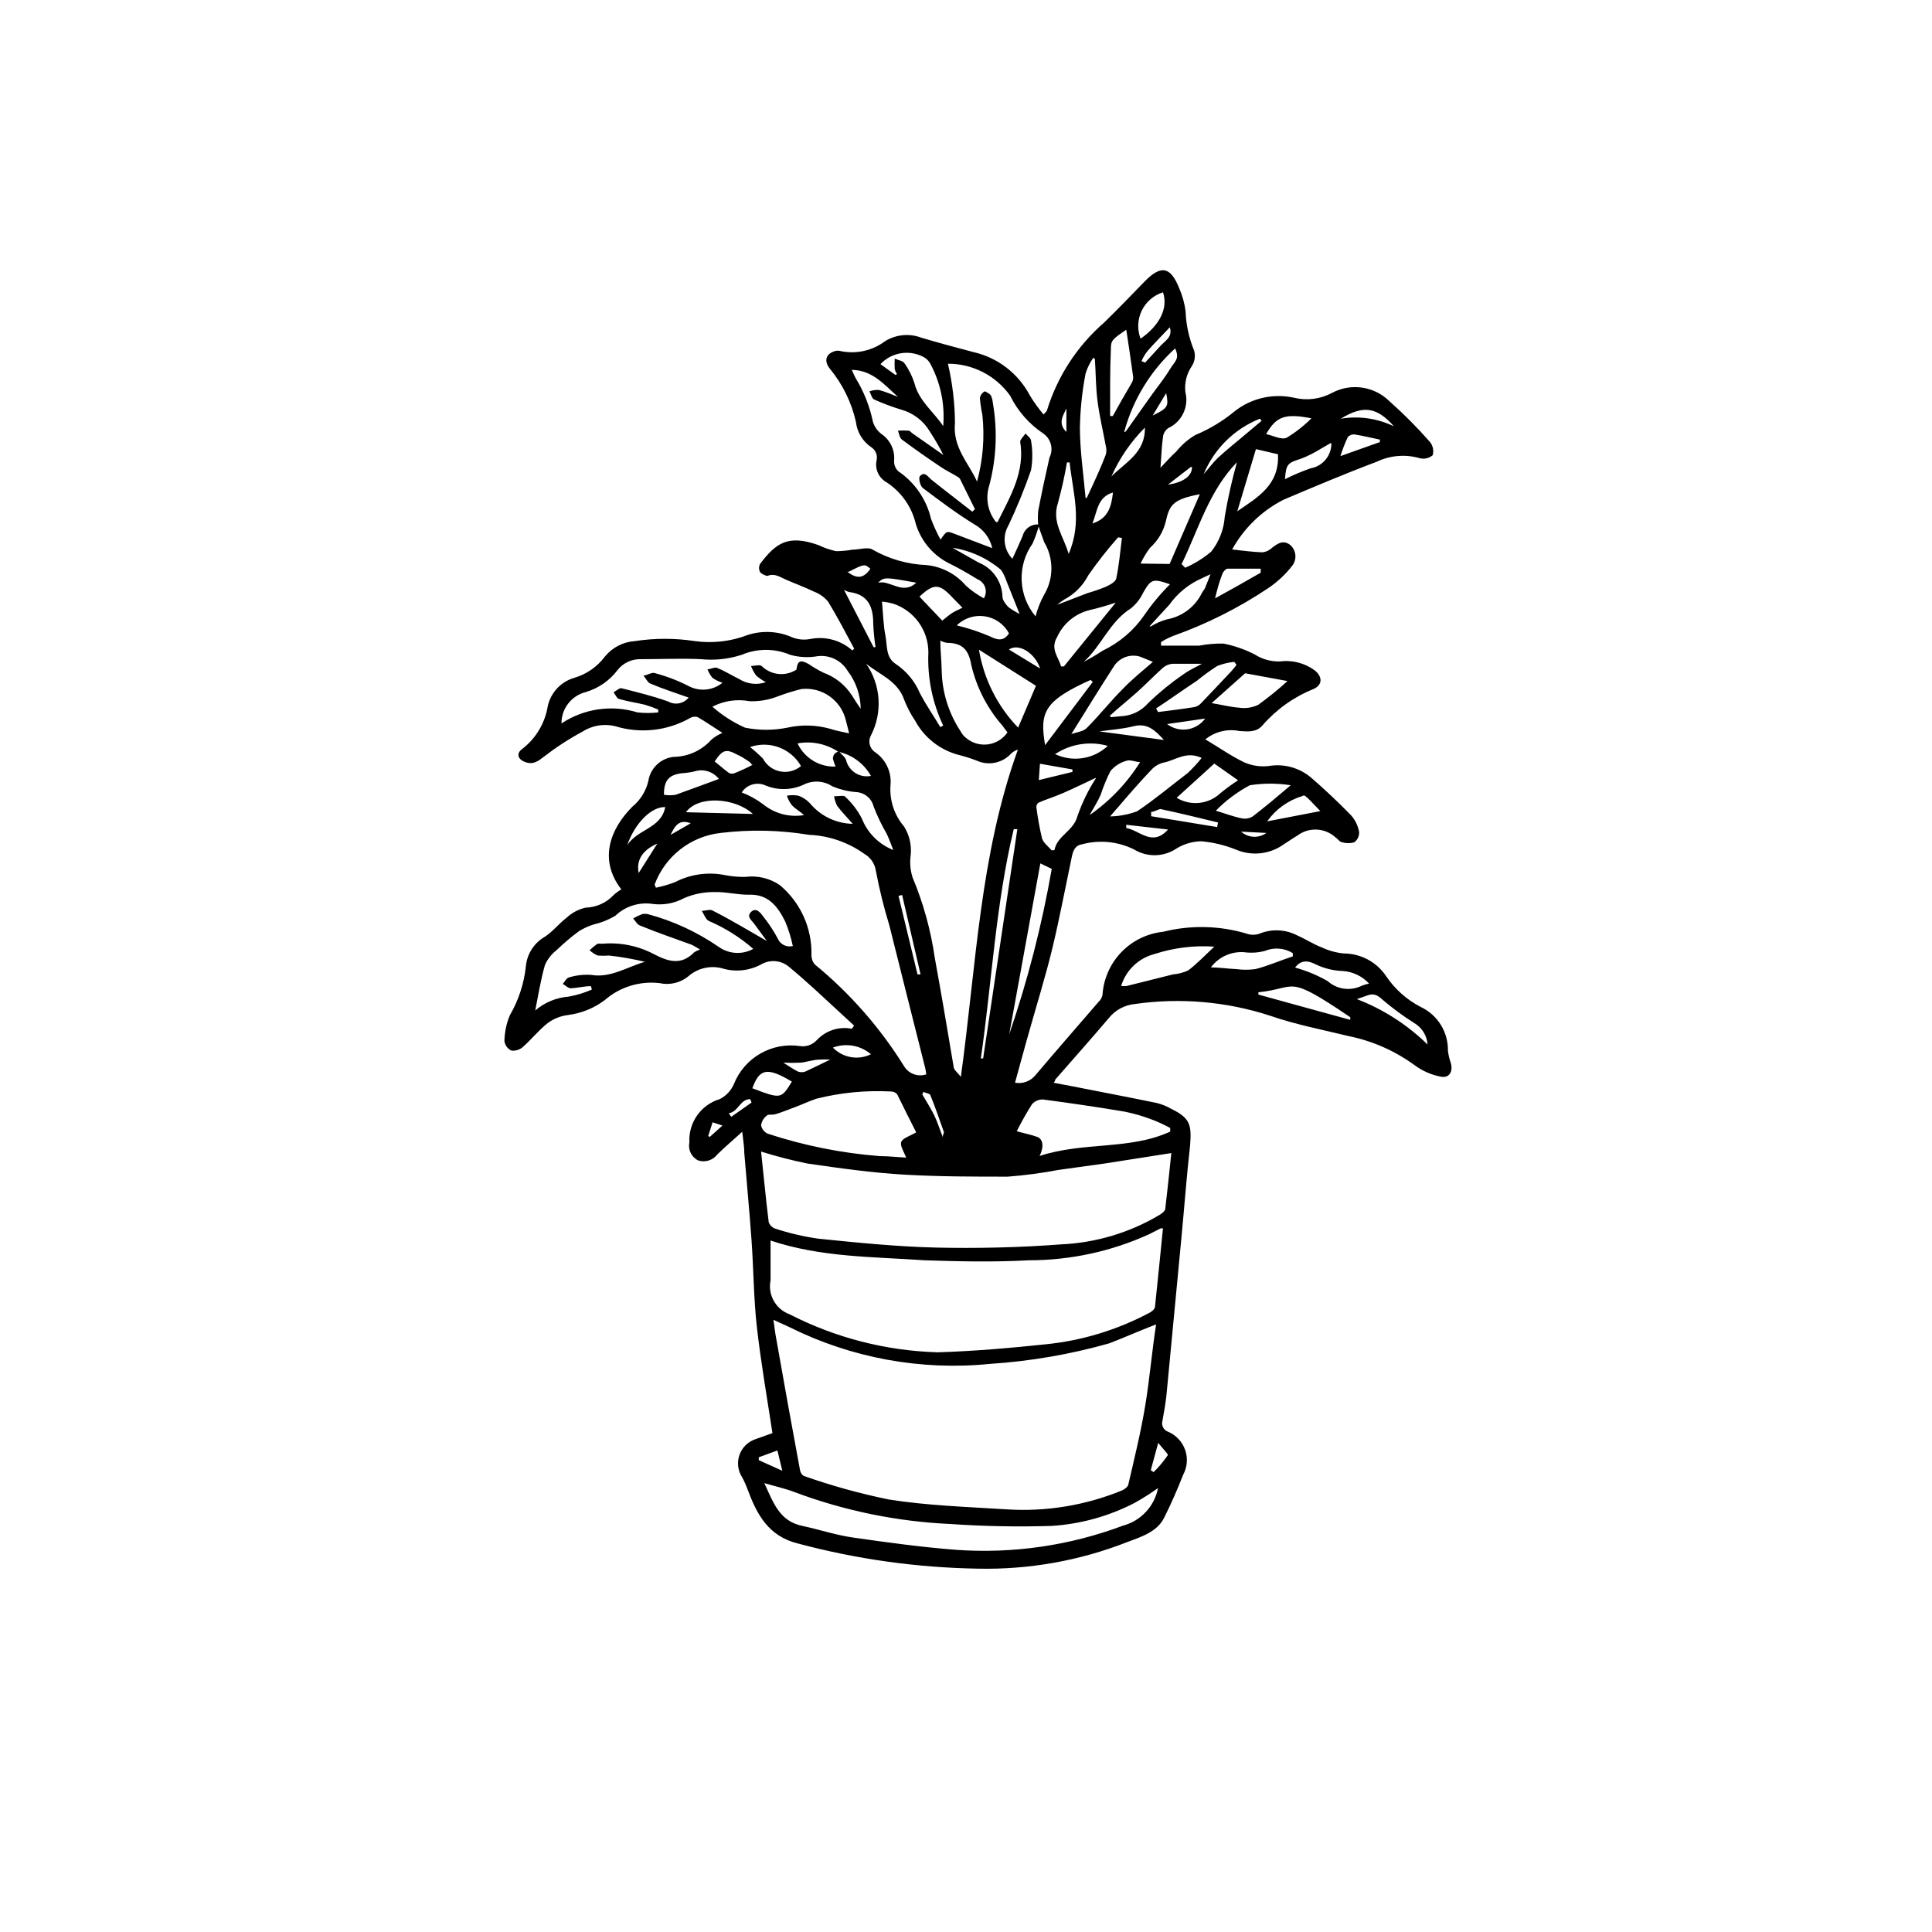 <?xml version="1.0" encoding="UTF-8"?>
<!-- Uploaded to: SVG Repo, www.svgrepo.com, Generator: SVG Repo Mixer Tools -->
<svg fill="#000000" width="800px" height="800px" version="1.1" viewBox="144 144 512 512" xmlns="http://www.w3.org/2000/svg">
 <path d="m348.71 523.79c-1.461-9.523-3.074-18.793-4.133-28.113-0.855-7.609-0.855-15.113-1.41-22.922-0.555-7.809-1.258-15.113-1.914-23.074 0-1.715-0.301-3.426-0.555-5.742-2.469 2.215-4.586 4.031-6.602 5.996l0.004-0.004c-1.172 1.551-3.188 2.195-5.039 1.613-1.797-0.863-2.773-2.836-2.367-4.785-0.293-5.234 3.039-9.984 8.059-11.488 1.672-0.852 2.992-2.258 3.731-3.981 1.352-3.391 3.809-6.231 6.969-8.059 3.164-1.828 6.848-2.539 10.461-2.019 1.703 0.285 3.434-0.324 4.586-1.609 2.375-2.519 5.875-3.641 9.27-2.973l0.555-0.855-10.379-9.574c-2.215-2.016-4.434-3.981-6.75-5.894-2.004-1.773-4.894-2.113-7.254-0.855-3.062 1.73-6.676 2.199-10.078 1.309-3.219-1.031-6.746-0.328-9.32 1.863-2.144 1.82-5.016 2.527-7.758 1.914-5.277-0.613-10.566 1.035-14.562 4.535-2.859 2.141-6.227 3.492-9.773 3.93-1.914 0.246-3.734 0.973-5.289 2.117-2.367 1.863-4.332 4.332-6.602 6.348-0.828 0.723-1.926 1.07-3.019 0.957-1.012-0.469-1.711-1.418-1.867-2.519 0.047-2.336 0.527-4.641 1.414-6.801 2.34-4.012 3.801-8.477 4.281-13.098 0.32-3.25 2.199-6.144 5.039-7.762 2.117-1.41 3.727-3.477 5.742-5.039v0.004c1.414-1.32 3.152-2.242 5.039-2.672 2.836-0.074 5.527-1.289 7.457-3.375 0.617-0.555 1.293-1.043 2.012-1.461-6.144-7.961-2.871-16.121 2.922-21.914v-0.004c2.121-1.738 3.609-4.129 4.234-6.801 0.523-3.387 3.246-6.008 6.648-6.398 3.856-0.035 7.516-1.699 10.078-4.582 0.871-0.742 1.859-1.34 2.922-1.766-2.367-1.512-4.434-2.973-6.648-4.231h-0.004c-0.707-0.176-1.453-0.047-2.062 0.352-6.039 3.379-13.199 4.125-19.801 2.066-2.973-0.695-6.102-0.148-8.664 1.512-3.531 1.906-6.902 4.098-10.078 6.551-1.562 1.211-2.871 2.266-5.039 1.461-2.168-0.805-2.266-2.418-0.754-3.477 3.609-2.785 6.023-6.84 6.75-11.336 0.797-3.606 3.504-6.488 7.055-7.508 3.219-0.949 6.043-2.91 8.059-5.594 1.961-2.426 4.848-3.922 7.961-4.129 5.277-0.809 10.645-0.809 15.922 0 4.711 0.648 9.512 0.094 13.953-1.613 3.926-1.273 8.184-1.043 11.941 0.656 1.477 0.562 3.082 0.699 4.637 0.402 3.996-0.809 8.141 0.309 11.184 3.023l0.504-0.453c-2.266-4.18-4.434-8.414-6.902-12.445-0.988-1.203-2.273-2.121-3.731-2.672-2.367-1.16-5.039-2.117-7.305-3.125-1.613-0.656-3.074-1.863-5.039-1.059-0.504 0-1.613-0.504-2.016-1.059l0.004 0.004c-0.316-0.652-0.316-1.414 0-2.066 4.231-5.594 7.406-7.91 15.516-5.039v0.004c1.492 0.723 3.066 1.262 4.688 1.609 1.453-0.012 2.902-0.145 4.332-0.402 1.812 0 4.133-0.805 5.34 0 4.356 2.484 9.246 3.887 14.258 4.082 4.07 0.406 7.828 2.375 10.48 5.492 1.445 1.285 3.035 2.402 4.734 3.324 0.535-0.871 0.656-1.934 0.336-2.906-0.32-0.969-1.051-1.75-2-2.133-2.316-1.41-4.684-2.82-7.152-4.031-4.434-2.086-7.781-5.945-9.219-10.629-1.074-4.566-3.871-8.539-7.809-11.086-2.055-1.164-3.102-3.539-2.57-5.844 0.285-1.359-0.32-2.754-1.512-3.477-2.227-1.535-3.676-3.961-3.981-6.648-1.172-5.199-3.555-10.051-6.953-14.156-1.512-1.914-1.109-3.828 1.309-4.586 0.559-0.176 1.156-0.176 1.715 0 4.098 0.816 8.352-0.156 11.688-2.672 2.879-1.77 6.414-2.106 9.574-0.906 4.535 1.359 9.117 2.57 13.652 3.777v0.004c6.492 1.426 12.027 5.648 15.113 11.535 1.074 1.773 2.289 3.457 3.629 5.039 0.555-0.656 0.855-0.855 0.906-1.109 2.769-9 8.004-17.047 15.113-23.227 3.68-3.578 7.203-7.254 10.73-10.883 4.383-4.484 6.902-4.031 9.219 1.812l0.004 0.004c0.828 1.91 1.387 3.93 1.66 5.996 0.125 3.598 0.895 7.148 2.269 10.477 0.406 1.422 0.164 2.953-0.656 4.184-1.348 1.996-1.938 4.406-1.664 6.801 0.996 3.879-0.938 7.914-4.582 9.574-0.781 0.57-1.277 1.453-1.363 2.418-0.352 2.469-0.402 5.039-0.656 8.062 1.613-1.664 2.82-3.074 4.18-4.281l0.004-0.004c1.406-1.75 3.109-3.234 5.039-4.383 3.75-1.559 7.246-3.664 10.379-6.246 4.457-3.535 10.27-4.871 15.82-3.629 3.406 0.82 6.992 0.355 10.074-1.309 4.973-2.644 11.086-1.766 15.117 2.164 3.832 3.398 7.449 7.031 10.828 10.883 0.777 0.98 1.039 2.269 0.707 3.477-0.941 0.809-2.219 1.109-3.426 0.805-3.762-1.098-7.797-0.773-11.336 0.906-8.312 3.125-16.523 6.602-24.738 10.078-5.773 2.93-10.527 7.527-13.652 13.199 2.769 0.301 5.34 0.656 7.961 0.754v0.004c0.984-0.094 1.91-0.52 2.621-1.211 1.512-1.16 2.922-2.117 4.734-0.805 1.625 1.348 1.93 3.723 0.707 5.441-1.824 2.371-4.019 4.43-6.5 6.094-7.844 5.242-16.305 9.488-25.191 12.648-1.102 0.445-2.164 0.984-3.176 1.609v0.957h10.078c2.125-0.402 4.285-0.586 6.449-0.555 2.914 0.57 5.727 1.555 8.363 2.922 1.957 1.238 4.234 1.871 6.551 1.816 3.254-0.438 6.555 0.395 9.219 2.316 2.215 1.715 2.168 3.981-0.352 5.039h-0.004c-5.18 2.094-9.793 5.394-13.449 9.621-1.613 1.863-3.879 1.613-6.098 1.461-3.184-0.645-6.492 0.168-9.016 2.219 3.426 2.016 6.75 4.383 10.328 6.098v-0.004c2.039 0.898 4.285 1.227 6.496 0.957 4-0.664 8.09 0.457 11.188 3.074 3.727 3.223 7.305 6.602 10.68 10.078 1.074 1.246 1.785 2.762 2.066 4.383 0.035 1.039-0.434 2.035-1.262 2.668-1.047 0.332-2.172 0.332-3.223 0-0.656 0-1.16-0.906-1.812-1.309-2.816-2.551-7.047-2.742-10.078-0.453-1.512 0.906-2.922 1.914-4.434 2.871-3.613 2.195-8.066 2.496-11.941 0.805-2.887-1.145-5.922-1.875-9.016-2.164-2.312 0.023-4.574 0.668-6.551 1.863-3.391 2.324-7.828 2.445-11.336 0.301-4.281-2.125-9.191-2.609-13.805-1.359-1.762 0.25-2.316 1.613-2.672 3.223-1.664 7.91-3.176 15.922-5.039 23.781-1.863 7.859-4.684 16.828-7.004 25.191-1.008 3.578-1.965 7.152-3.023 10.984h0.004c1.996 0.355 4.027-0.371 5.34-1.914 5.543-6.551 11.184-13 16.777-19.496v-0.004c0.551-0.488 0.922-1.141 1.059-1.863 0.273-4.234 2.039-8.238 4.981-11.301 2.941-3.059 6.871-4.984 11.09-5.426 7.301-1.824 14.957-1.652 22.168 0.504 1.094 0.387 2.285 0.387 3.375 0 3.269-1.336 6.961-1.152 10.078 0.504 2.215 0.957 4.231 2.316 6.5 3.176 1.797 0.832 3.719 1.359 5.691 1.559 4.5-0.004 8.711 2.223 11.234 5.945 2.316 3.465 5.473 6.289 9.172 8.215 4.512 2.094 7.356 6.66 7.254 11.637 0.148 1.148 0.418 2.281 0.805 3.375 0.555 2.266-0.504 3.93-2.719 3.477-2.5-0.48-4.856-1.512-6.902-3.023-5.188-3.797-11.133-6.426-17.434-7.707-7.004-1.715-14.156-3.074-20.957-5.441-11.535-3.742-23.77-4.793-35.77-3.074-2.684 0.262-5.152 1.586-6.852 3.68-4.684 5.543-9.523 10.934-14.258 16.375 0 0 0 0.453-0.402 0.805l5.039 0.957c7.406 1.461 14.812 2.871 22.168 4.383h-0.004c1.379 0.324 2.703 0.852 3.93 1.562 5.039 2.469 5.441 4.18 5.039 9.621-0.957 8.414-1.562 16.879-2.367 25.191l-3.93 41.312c-0.25 2.215-0.656 4.434-1.059 6.648-0.289 1.148 0.312 2.328 1.41 2.773 2.156 0.875 3.836 2.633 4.617 4.828 0.777 2.191 0.582 4.617-0.535 6.656-1.512 3.879-3.176 7.656-5.039 11.387-1.863 3.727-6.098 5.039-9.723 6.398-12.652 4.969-26.164 7.367-39.754 7.055-16.047-0.273-32-2.504-47.508-6.652-7.91-1.914-10.934-7.809-13.301-14.105-0.422-1.176-0.926-2.32-1.512-3.426-1.141-1.73-1.422-3.894-0.762-5.859 0.656-1.969 2.184-3.523 4.137-4.219zm17.582-180.67c0.656 0.754 1.613 1.41 1.914 2.266v0.004c0.703 2.957 3.621 4.828 6.602 4.231-1.84-3.277-4.992-5.606-8.668-6.398-3.168-2.109-7.035-2.906-10.781-2.215 1.82 3.887 5.789 6.305 10.078 6.144-0.293-0.668-0.527-1.359-0.707-2.066 0-0.957 0.453-1.609 1.562-1.965zm53.102-60.102c-0.441 1.727-1.031 3.41-1.762 5.035-2.016 2.856-3.031 6.297-2.883 9.785 0.145 3.492 1.441 6.836 3.688 9.512 0.508-2.004 1.27-3.934 2.269-5.742 2.566-4.297 2.566-9.66 0-13.957-0.555-1.461-1.008-2.922-1.562-4.383-0.129-1.309-0.129-2.621 0-3.93 0.906-4.734 1.914-9.422 2.973-14.055 1.109-2.215 0.445-4.902-1.562-6.348-3.793-2.519-6.852-5.996-8.867-10.078-3.793-5.328-9.938-8.484-16.477-8.465 1.195 5.141 1.82 10.395 1.867 15.668-0.656 6.551 3.578 10.531 5.844 15.566v0.004c1.574-5.773 2.055-11.789 1.41-17.734-0.316-1.461-0.535-2.945-0.656-4.434 0.145-0.758 0.629-1.406 1.309-1.766 0 0 1.258 0.555 1.613 1.109 0.281 0.605 0.449 1.254 0.504 1.914 1.332 7.566 0.938 15.332-1.156 22.723-0.746 3.125 0 6.418 2.012 8.918 0.301 0 0.504 0 0.555-0.301 3.273-6.602 7.152-13.047 5.844-21.008 0-0.605 0.906-1.41 1.41-2.168 0.504 0.605 1.41 1.211 1.461 1.863h0.004c0.449 2.602 0.449 5.258 0 7.859-1.734 4.992-3.734 9.887-5.996 14.66-1.66 2.844-1.23 6.445 1.059 8.816 0.906-1.965 1.863-4.031 2.719-6.047 0.492-1.965 2.371-3.258 4.383-3.019zm30.984 211.95c-4.434 1.715-8.363 3.477-12.445 5.039-10.324 2.922-20.93 4.746-31.637 5.441-18.246 1.82-36.637-1.551-53.051-9.723l-4.281-1.965c0.301 2.016 0.453 3.578 0.754 5.039 2.047 11.656 4.148 23.258 6.297 34.812 0.105 0.609 0.449 1.156 0.957 1.512 7.356 2.598 14.879 4.684 22.52 6.246 10.078 1.613 20.809 1.965 31.234 2.621h0.004c10.477 0.68 20.973-1.043 30.68-5.039 0.656-0.301 1.512-0.957 1.613-1.562 1.613-6.953 3.324-13.906 4.484-20.957 1.16-7.055 1.762-14.207 2.871-21.465zm-102.17-22.215v10.531-0.004c-0.785 3.84 1.355 7.676 5.039 9.02 12.18 6.25 25.609 9.691 39.297 10.074 9.523-0.301 19.043-1.109 28.516-2.117v0.004c9.605-0.961 18.93-3.785 27.457-8.312 0.656-0.301 1.512-1.008 1.562-1.613 0.754-6.953 1.41-13.855 2.117-20.809h-0.605l-3.074 1.562c-10.016 4.559-20.891 6.91-31.891 6.902-9.168 0.504-18.391 0.301-27.559 0-13.602-0.957-27.508-0.754-40.859-5.238zm-2.519-23.578c0.707 6.449 1.258 12.543 2.016 18.641 0.254 0.812 0.867 1.461 1.664 1.762 3.711 1.215 7.519 2.109 11.383 2.672 10.379 1.059 20.809 2.117 31.234 2.367 10.43 0.25 22.27 0 33.352-0.855h0.004c9.098-0.426 17.957-3.07 25.797-7.711 0.656-0.402 1.562-1.008 1.664-1.664 0.605-5.039 1.109-10.078 1.613-14.812l-17.684 2.769-12.344 1.715-0.004 0.004c-4.398 0.832-8.836 1.422-13.301 1.762-8.969 0-17.984 0-26.953-0.504s-17.48-1.715-26.148-2.973c-4.148-0.844-8.254-1.906-12.293-3.172zm52.949-19.801c4.082-29.625 5.039-58.895 15.113-86.707h0.004c-0.734 0.203-1.395 0.605-1.914 1.16-2.316 2.43-5.91 3.137-8.969 1.762-1.547-0.602-3.129-1.105-4.738-1.512-4.981-1.281-9.199-4.586-11.637-9.117-1.156-1.719-2.117-3.562-2.871-5.492-1.715-5.039-6.5-6.648-10.078-9.574v0.004c1.914 2.754 3.043 5.977 3.262 9.32 0.223 3.348-0.469 6.688-2 9.672-0.863 1.566-0.355 3.531 1.16 4.484 2.789 1.938 4.328 5.227 4.027 8.613-0.32 4.008 0.965 7.981 3.578 11.035 1.434 2.281 2.055 4.981 1.762 7.656-0.27 1.961-0.098 3.961 0.504 5.844 2.859 6.844 4.84 14.023 5.894 21.363 1.762 9.672 3.426 19.445 5.039 29.121 0.203 0.703 1.059 1.309 1.863 2.367zm-81.164-50.938 0.352 0.805 0.004 0.004c1.715-0.344 3.402-0.832 5.039-1.461 4.09-2.125 8.781-2.781 13.297-1.863 1.793 0.352 3.617 0.504 5.441 0.453 3.172-0.395 6.375 0.375 9.02 2.164 5.488 4.57 8.59 11.398 8.414 18.543-0.02 0.922 0.305 1.82 0.906 2.516 9.27 7.609 17.234 16.68 23.578 26.855 1.195 2.07 3.676 3.016 5.945 2.266-0.066-0.594-0.168-1.18-0.301-1.762-3.176-12.543-6.348-25.191-9.473-37.684v-0.004c-1.457-4.75-2.652-9.574-3.578-14.457-0.266-1.906-1.398-3.582-3.074-4.535-4.289-3.07-9.387-4.82-14.66-5.039-7.727-1.273-15.598-1.445-23.375-0.504-3.91 0.426-7.621 1.934-10.719 4.356-3.098 2.422-5.457 5.66-6.816 9.348zm29.875 15.113-3.324-4.535c-0.707-1.059-2.367-2.066-0.957-3.375 1.41-1.309 2.57 0.402 3.324 1.41l0.004 0.004c1.387 1.754 2.617 3.625 3.676 5.594 0.633 1.602 2.359 2.488 4.031 2.062-0.465-2.223-1.141-4.398-2.016-6.496-1.965-3.93-4.434-7.356-9.773-7.106-3.023 0-6.098-0.805-9.117-0.707-2.723-0.008-5.414 0.539-7.91 1.613-2.496 1.355-5.348 1.898-8.164 1.562-3.664-0.602-7.394 0.555-10.074 3.125-1.801 1.066-3.754 1.848-5.797 2.316-1.344 0.422-2.633 1.016-3.828 1.762-2.09 1.547-4.078 3.231-5.945 5.039-1.336 1.031-2.394 2.383-3.07 3.93-1.16 4.082-1.812 8.312-2.57 12.043 2.504-2.148 5.629-3.434 8.918-3.68 2.094-0.387 4.141-1.016 6.094-1.863l-0.25-0.906c-1.812 0-3.578 0.504-5.391 0.555-0.656 0-1.359-0.754-2.066-1.16 0.555-0.605 1.008-1.613 1.664-1.715 1.922-0.586 3.938-0.809 5.941-0.652 5.039 0.855 9.422-2.117 14.156-3.477h0.004c-3.121-0.75-6.285-1.305-9.473-1.664-1.008 0.078-2.016 0.078-3.023 0-0.801-0.336-1.535-0.812-2.164-1.41 0.652-0.613 1.34-1.184 2.062-1.711 0.418-0.055 0.844-0.055 1.262 0 4.754-0.434 9.535 0.531 13.754 2.769 3.777 1.965 7.203 3.023 10.629-0.504 0.492-0.312 1.016-0.566 1.562-0.754-0.957-0.504-1.613-1.008-2.367-1.309-4.535-1.664-9.07-3.176-13.551-5.039-0.754-0.25-1.211-1.211-1.812-1.863l-0.004-0.004c0.77-0.457 1.578-0.844 2.418-1.156 0.484-0.098 0.98-0.098 1.461 0 6.734 1.801 13.109 4.75 18.844 8.715 2.691 1.898 6.231 2.094 9.117 0.504-3.516-3.074-7.492-5.574-11.789-7.406-0.855-0.453-1.258-1.762-1.863-2.672 1.008 0 2.266-0.555 3.023 0 4.785 2.418 9.422 5.242 14.359 8.062zm103.54 144.8c-1.992 1.426-4.059 2.734-6.195 3.93-6.805 3.527-14.27 5.602-21.918 6.098-8.969 0.285-17.949 0.117-26.902-0.504-14.094-0.633-28-3.473-41.211-8.414-2.469-0.957-5.039-1.512-8.113-2.418 2.367 5.039 3.93 10.078 10.078 11.336 4.484 0.957 8.816 2.418 13.352 3.074 9.117 1.309 18.289 2.57 27.457 3.273 15 1.062 30.051-1.121 44.133-6.398 4.762-1.262 8.383-5.137 9.32-9.977zm-64.086-94.262c-1.512-2.973-3.273-6.449-5.039-10.078h0.004c-0.418-0.484-1.023-0.758-1.664-0.754-6.641-0.352-13.297 0.293-19.75 1.914-1.965 0.656-3.828 1.562-5.742 2.266-1.914 0.707-3.125 1.211-4.684 1.715-1.562 0.504-2.016 0-2.672 0.453-0.832 0.625-1.391 1.543-1.562 2.57 0.168 1.004 0.832 1.855 1.766 2.266 9.617 3.16 19.578 5.156 29.672 5.945 2.469 0 5.039 0.301 7.004 0.402-0.555-1.512-1.664-3.125-1.309-4.133 0.352-1.004 2.316-1.609 3.977-2.566zm-94.008-108.37c5.938-3.945 13.336-5.016 20.152-2.922 1.824 0.203 3.664 0.203 5.492 0v-0.754c-1.133-0.496-2.293-0.914-3.477-1.262-2.215-0.555-4.535-0.855-6.75-1.512-0.656 0-1.109-1.16-1.613-1.812 0.707-0.352 1.562-1.211 2.117-1.059 4.18 1.059 8.363 2.066 12.395 3.527h-0.004c1.816 1 4.086 0.555 5.391-1.059-3.527-1.258-6.852-2.316-10.078-3.68-0.805-0.301-1.258-1.41-1.914-2.168 1.008 0 2.117-0.906 2.973-0.656v0.008c3.141 0.824 6.184 1.992 9.07 3.473 2.887 1.504 6.391 1.148 8.918-0.906-0.953-0.293-1.855-0.734-2.672-1.309-0.551-0.684-0.992-1.449-1.309-2.266 0.855 0 1.863-0.656 2.57-0.352 2.016 0.805 3.828 1.965 5.793 2.922v-0.004c2.113 1.359 4.731 1.672 7.106 0.859-0.922-0.492-1.785-1.082-2.57-1.766-0.562-0.777-1.02-1.625-1.359-2.519 0.957 0 2.215-0.453 2.82 0 2.469 2.441 6.301 2.84 9.219 0.957 0.301-2.367 1.008-2.719 3.273-1.461 1.238 0.852 2.531 1.609 3.879 2.269 3.117 1.133 5.769 3.254 7.559 6.043 0.656 1.109 1.359 2.117 2.316 3.527-0.043-3.644-1.262-7.18-3.477-10.074-1.633-2.719-4.703-4.234-7.859-3.879-2.445 0.445-4.961 0.324-7.356-0.355-4.106-1.738-8.738-1.738-12.844 0-3.477 1.137-7.148 1.531-10.785 1.16-5.039-0.25-10.629 0-15.922 0h0.004c-2.379-0.078-4.656 0.965-6.148 2.82-2.113 2.824-5.082 4.891-8.461 5.894-3.812 0.953-6.477 4.387-6.449 8.312zm108.87-56.121 0.707-0.656-3.93-7.961c-0.172-0.277-0.414-0.508-0.707-0.656-1.512-0.906-3.176-1.715-4.637-2.719-3.375-2.266-6.75-4.637-10.078-7.106-0.605-0.453-0.754-1.562-1.059-2.367h0.004c0.941-0.074 1.883-0.074 2.824 0 0.352 0 0.656 0.453 1.008 0.707l8.211 5.742c-1.07-2.133-2.266-4.203-3.578-6.195-1.691-2.875-4.438-4.973-7.656-5.844-2.422-0.742-4.797-1.633-7.106-2.672-0.605-0.25-0.855-1.41-1.258-2.168 0.809-0.281 1.664-0.402 2.519-0.352 1.762 0.453 3.426 1.211 5.039 1.812-3.578-3.125-6.648-7.055-12.242-7.152 0.453 1.008 0.707 1.613 1.008 2.168h-0.004c2.188 3.551 3.738 7.453 4.586 11.535 0.418 1.414 1.305 2.641 2.519 3.477 2.129 1.543 3.309 4.078 3.121 6.699-0.109 1.102 0.277 2.191 1.059 2.973 4.402 2.961 7.516 7.481 8.715 12.648 0.711 1.887 1.555 3.723 2.519 5.488 1.613-2.316 1.613-2.316 3.629-1.562l10.078 3.828-0.004 0.004c-0.59-2.644-2.273-4.914-4.633-6.246-4.785-2.922-9.32-6.348-13.805-9.723-0.656-0.555-1.16-2.57-0.754-3.074 1.211-1.41 2.066 0 3.023 0.855 3.676 2.973 7.254 5.641 10.879 8.516zm52.449 164.29v-0.957c-1.418-0.777-2.883-1.469-4.387-2.062-2.481-0.977-5.043-1.738-7.656-2.269-7.203-1.211-14.41-2.266-21.664-3.223-1.113-0.039-2.184 0.422-2.922 1.258-1.465 2.316-2.809 4.703-4.031 7.156 2.117 0.605 3.828 0.906 5.441 1.512s1.762 2.769 0.605 5.039c11.738-3.832 23.879-1.516 34.613-6.453zm-121.32-112.6c2.578 2.269 5.484 4.137 8.617 5.543 3.723 0.758 7.562 0.758 11.285 0 3.727-0.836 7.606-0.73 11.285 0.305 1.562 0.504 3.125 0.805 5.039 1.211-0.301-1.16-0.504-2.215-0.805-3.223l-0.004-0.004c-1.18-5.457-6.293-9.133-11.84-8.516-2.324 0.578-4.613 1.301-6.852 2.168-2.211 0.785-4.555 1.145-6.902 1.055-3.344-0.633-6.805-0.117-9.824 1.461zm78.191 6.801c-0.453-0.555-0.855-1.16-1.309-1.762-4.023-4.582-6.859-10.086-8.262-16.02-0.656-3.879-2.168-5.945-6.449-5.945-0.609-0.105-1.203-0.293-1.766-0.555 0 2.672 0.301 5.039 0.352 7.809h0.004c0.094 5.777 1.84 11.406 5.035 16.223 0.34 0.668 0.82 1.254 1.414 1.715 1.605 1.367 3.723 1.992 5.816 1.711 2.094-0.277 3.969-1.43 5.164-3.172zm-30.23 31.234c-0.605-1.512-1.109-2.973-1.812-4.434v0.004c-1.332-2.289-2.477-4.68-3.426-7.152-0.539-2.195-2.477-3.762-4.734-3.832-2.129-0.184-4.219-0.695-6.195-1.512-2.168-1.445-4.93-1.676-7.305-0.602-3.262 1.625-7.066 1.754-10.43 0.352-2.273-1.02-4.949-0.227-6.297 1.863 2.055 0.781 3.988 1.852 5.742 3.176 3.019 2.449 6.949 3.477 10.781 2.82-1.059-0.957-2.266-1.613-3.223-2.621h-0.004c-0.582-0.754-1.027-1.605-1.309-2.519 1-0.18 2.023-0.18 3.023 0 1.344 0.477 2.531 1.312 3.426 2.422 2.801 3.133 6.781 4.957 10.984 5.035-1.613-1.863-2.973-3.223-4.133-4.785-0.402-0.789-0.676-1.641-0.805-2.519 0.957 0 2.316-0.25 2.82 0 1.852 1.68 3.387 3.676 4.535 5.894 1.523 3.883 4.613 6.938 8.512 8.414zm12.344-32.547 0.855-0.504 0.004 0.004c-2.867-6.031-4.219-12.672-3.93-19.344 0.016-5.938-3.816-11.199-9.473-13-0.926-0.246-1.867-0.414-2.82-0.504 0.301 3.223 0.352 6.195 0.906 9.02 0.555 2.82 0 5.793 2.871 7.609v-0.004c2.769 1.883 4.941 4.523 6.25 7.609 1.66 3.172 3.676 6.094 5.488 9.117zm38.441-60.809h0.453c1.762-3.777 3.578-7.609 5.039-11.438v0.004c0.227-0.789 0.227-1.629 0-2.418-0.707-3.879-1.664-7.809-2.168-11.738-0.504-3.93-0.453-7.508-0.707-11.234l-0.398-0.352c-0.906 1.273-1.605 2.684-2.066 4.18-0.926 4.801-1.434 9.672-1.512 14.559 0.051 6.148 0.957 12.293 1.512 18.441zm2.769 74.211c-2.82 1.309-5.644 2.719-8.566 3.981-2.922 1.258-4.383 1.613-6.551 2.57l0.008 0.004c-0.367 0.27-0.578 0.703-0.555 1.156 0.352 2.797 0.855 5.574 1.512 8.312 0.352 1.16 1.664 2.117 2.519 3.125h0.754c0.707-3.879 5.039-5.039 6.098-9.02 1.23-3.559 2.891-6.961 4.938-10.125zm-15.77-24.434-15.113-9.574 0.004 0.004c1.285 7.777 4.902 14.98 10.379 20.656zm38.492-32.344 1.059 1.059c2.5-1.082 4.824-2.527 6.902-4.281 2.102-2.656 3.352-5.891 3.578-9.27 0.828-4.856 1.902-9.664 3.227-14.41-7.356 7.559-10.129 17.633-14.613 26.902zm-15.918 111.9c0.488 0.035 0.977 0.035 1.461 0l12.293-3.074c1.395-0.117 2.758-0.477 4.031-1.059 2.367-1.812 4.484-4.031 6.902-6.297-5.367-0.371-10.758 0.297-15.871 1.965-4.211 1.094-7.551 4.301-8.816 8.465zm21.312-60.457c-4.133-1.914-7.004 0.707-10.078 1.258-1.266 0.305-2.41 0.992-3.273 1.965-3.074 3.223-5.996 6.602-8.969 10.078-0.504 0.504-0.906 1.059-1.914 2.215 2.445-0.043 4.863-0.504 7.152-1.359 4.684-3.125 9.02-6.801 13.352-10.078v0.004c1.34-1.254 2.586-2.602 3.731-4.031zm-8.465-51.387 8.012-18.488c-7.106 1.359-8.062 2.769-9.07 7.406v-0.004c-0.676 2.625-2.113 4.992-4.133 6.801-0.977 1.305-1.82 2.707-2.516 4.184zm-72.648-50.082 0.402-0.25c-0.273-0.383-0.477-0.809-0.605-1.262-0.051-0.938-0.051-1.879 0-2.82 0.906 0.402 2.117 0.555 2.57 1.211 1.168 1.625 2.066 3.43 2.668 5.34 1.211 4.734 5.039 7.457 7.609 11.336 0.508-5.84-0.738-11.699-3.578-16.828-0.48-0.73-1.164-1.309-1.965-1.664-3.75-1.809-8.238-0.969-11.082 2.066zm46.602 95.172c1.359-0.504 3.125-0.656 4.082-1.613 3.324-3.324 6.246-7.055 9.574-10.379 2.367-2.469 5.039-4.637 7.961-7.152l-3.324-1.359-0.004-0.004c-2.742-0.859-5.711 0.293-7.156 2.773-3.777 5.844-7.305 11.586-11.133 17.734zm26.148-39.699c-4.586-1.613-5.039-1.359-7.106 2.215-0.762 1.621-1.883 3.051-3.273 4.18-5.644 3.527-7.859 10.078-12.496 14.156v0.004c1.73-0.906 3.41-1.898 5.039-2.973 4.441-2.117 8.246-5.367 11.031-9.422 2.008-2.93 4.285-5.66 6.805-8.164zm-28.871 21.762h0.754l13.754-16.93 0.004 0.004c-2.297 0.793-4.637 1.465-7.004 2.012-3.762 0.934-6.894 3.531-8.516 7.055-1.965 3.273 0.355 5.34 1.008 7.859zm-5.488 52.195-8.262 45.344h-0.004c4.91-14.309 8.684-28.98 11.285-43.883zm65.496-48.316-11.234-2.066-8.867 7.91c2.769 0.453 5.039 1.059 7.305 1.211h-0.004c1.719 0.262 3.477-0.004 5.039-0.758 2.727-1.957 5.336-4.078 7.809-6.348zm-47.008-70.23h0.707c1.613-2.922 3.273-5.844 5.039-8.816h-0.004c0.289-0.504 0.414-1.086 0.355-1.664-0.555-4.082-1.16-8.113-1.812-12.395-3.68 2.519-4.082 2.82-4.082 5.039-0.254 5.945-0.203 11.891-0.203 17.836zm28.012 104.59c2.418 0.707 4.586 1.562 6.852 2.016 1.004 0.223 2.051 0.039 2.922-0.504 3.426-2.621 6.699-5.391 10.078-8.262-3.59-0.559-7.246-0.559-10.832 0-3.336 1.777-6.379 4.051-9.02 6.75zm-28.113-25.191 0.301 0.402 2.672-0.25c2.805-0.113 5.434-1.391 7.254-3.527 2.852-2.742 5.918-5.254 9.172-7.504 1.309-0.957 2.82-1.715 5.039-2.871h-7.859-0.004c-0.91 0.094-1.77 0.461-2.469 1.055-2.367 2.117-4.535 4.383-6.902 6.5-2.367 2.117-4.984 4.184-7.203 6.246zm-13.953-29.371 8.113-3.125-0.004 0.004c1.59-0.457 3.152-0.992 4.688-1.613 1.109-0.504 2.672-1.309 2.871-2.215 0.754-3.527 1.059-7.152 1.512-10.781l-1.008-0.152c-2.836 3.199-5.477 6.562-7.91 10.074-1.418 2.731-3.633 4.961-6.348 6.398-0.668 0.43-1.309 0.902-1.914 1.41zm26.246 27.457 0.504 0.957c3.223-0.402 6.449-0.805 9.621-1.309h0.004c0.699-0.148 1.336-0.52 1.812-1.059 2.672-2.769 5.289-5.594 7.961-8.414 0.504-0.555 0.957-1.16 1.41-1.715l-0.605-0.801c-1.555 0.152-3.082 0.527-4.535 1.105-1.867 1.207-3.668 2.519-5.391 3.93-3.625 2.371-7.305 5.039-10.781 7.305zm21.512-52.246c5.391-3.727 11.184-6.902 10.781-15.113l-5.844-1.359zm-16.07 75.926c3.719 2.262 8.488 1.746 11.637-1.258 1.484-1.211 3.031-2.336 4.637-3.375l-6.297-4.434zm-28.363-88.871h-0.707c-0.621 3.648-1.43 7.266-2.418 10.832-1.613 5.039 1.461 8.613 2.871 13.402 3.731-8.617 1.059-16.426 0.254-24.234zm-23.527 157.95h0.605l9.066-60.762h-0.957c-4.785 19.902-5.793 40.508-8.715 60.762zm73.555-17.531v0.605l24.336 6.699v-0.707c-17.281-11.688-13.805-7.656-24.336-6.602zm-43.883-82.273-0.605-0.504c-12.395 5.594-13.504 8.613-12.043 17.281zm53 72.75v-0.855c-2.211-1.371-4.945-1.598-7.356-0.605-1.82 0.492-3.723 0.613-5.59 0.352-3.418-0.234-6.719 1.285-8.766 4.031 2.168 0 4.484 0.352 6.75 0.453 1.672 0.223 3.367 0.223 5.039 0 3.223-0.805 6.547-2.266 9.922-3.375zm-37.984-87.461h0.402c1.328-0.828 2.769-1.457 4.281-1.863 4.016-0.734 7.438-3.336 9.219-7.004 0.25-0.453 0.605-0.805 0.805-1.258 0.203-0.453 0.855-2.117 1.461-3.68l-2.168 1.008h0.004c-3.516 1.523-6.547 3.981-8.766 7.102zm6.801-73.656c-6.527 5.945-11.215 13.637-13.504 22.164 0.453 0 0.605-0.453 0.855-0.754l6.602-9.32c1.562-2.168 3.223-4.18 4.586-6.449 1.359-2.266 2.769-2.769 1.461-5.641zm-22.672 123.68c5.371-3.731 9.934-8.512 13.402-14.055-1.258 0-2.621-0.707-3.578-0.352v-0.004c-1.672 0.445-3.168 1.395-4.281 2.723-1.039 2.043-1.914 4.168-2.621 6.348-0.754 1.711-1.762 3.273-2.922 5.34zm74.059 44.637c-1.82-1.965-4.328-3.156-7-3.324-2.406-0.086-4.769-0.652-6.953-1.664-2.469-1.309-4.18-1.16-5.644 0.754v0.004c3.012 0.828 5.906 2.027 8.617 3.578 2.5 2.238 6.117 2.719 9.117 1.207 0.609-0.223 1.23-0.41 1.863-0.555zm-172.3-54.211c-1.516-1.957-4.09-2.762-6.449-2.012-1.141 0.266-2.305 0.438-3.477 0.504-3.375 0.453-4.637 1.914-4.637 5.691 1.035 0.176 2.09 0.176 3.125 0 3.68-1.309 7.406-2.723 11.438-4.184zm59.199-41.969c1.008-0.805 1.762-1.461 2.621-2.016 0.855-0.555 1.812-0.906 2.719-1.41l-2.519-2.57c-3.578-3.879-5.039-3.93-8.867-0.352zm-50.938 33.508c1.199 0.957 2.344 1.98 3.426 3.07 0.934 1.762 2.613 3.008 4.57 3.391s3.981-0.141 5.508-1.426c-2.703-4.707-8.379-6.824-13.504-5.035zm109.43-120.51c-2.465 0.773-4.504 2.531-5.629 4.859s-1.238 5.019-0.312 7.434c5.137-3.578 7.356-8.164 5.941-12.293zm-54.66 88.266c3.016 0.723 5.965 1.703 8.816 2.922 2.266 1.16 3.727 1.16 5.039-0.805h-0.004c-1.301-2.43-3.672-4.102-6.398-4.516-2.723-0.418-5.484 0.473-7.453 2.398zm-43.68 120.91c-6.648-3.981-8.613-3.375-10.48 1.762 7.606 2.875 7.606 2.875 10.477-1.762zm112.14-128.07 5.996-3.324 6.098-3.477v-1.059h-8.766c-0.453 0-1.16 0.754-1.359 1.309-0.91 2.269-1.414 4.332-1.969 6.551zm-122.48 57.133c-4.637-4.281-14.461-5.039-17.734-0.453zm31.992-44.184h0.504v-0.004c-0.309-2.051-0.512-4.121-0.602-6.195 0-4.383-1.258-7.758-6.297-8.414h-0.004c-0.516-0.121-1.008-0.328-1.461-0.605zm118.39 43.43c-1.16-1.16-2.168-2.316-3.273-3.375-1.109-1.059-1.16-0.754-1.512-0.605v-0.004c-3.762 1.145-7.039 3.5-9.32 6.703zm-79.699-52.25-3.527-8.816c-0.336-1.016-0.812-1.98-1.41-2.871-3.66-3.098-8.105-5.121-12.848-5.844l6.953 3.93c3.715 1.5 6.188 5.062 6.297 9.07 0 0.906 0.855 1.965 1.562 2.719 0.938 0.691 1.93 1.297 2.973 1.812zm77.332-51.84c-6.902-1.359-9.32-0.555-11.992 4.18 1.863 0.402 4.082 1.613 5.441 0.957h0.004c2.383-1.438 4.582-3.164 6.547-5.137zm5.039 6.602-2.367 1.359c-1.734 1.102-3.574 2.027-5.492 2.769-3.426 1.059-3.93 1.41-4.18 5.391 2.199-1.105 4.473-2.066 6.801-2.871 3.215-0.57 5.539-3.387 5.492-6.652zm7.004 147.31c7.004 2.695 13.379 6.793 18.742 12.039-0.168-2.359-1.488-4.488-3.527-5.691-2.93-1.848-5.727-3.902-8.363-6.148-1.258-1.16-2.215-1.762-3.828-1.258zm-80.105-64.992c4.684 2.297 10.301 1.453 14.105-2.117-4.707-1.32-9.758-0.551-13.855 2.117zm-80.207 2.871s-0.453-0.656-0.805-0.855c-0.355-0.203-1.715-1.211-2.922-1.715-3.125-1.715-4.031-1.461-6.144 1.715 1.258 1.008 2.519 2.117 3.828 3.074h-0.004c0.48 0.219 1.031 0.219 1.512 0 1.633-0.656 3.231-1.398 4.785-2.219zm105.8 12.496v1.16l17.48 2.871 0.25-1.211c-5.039-1.211-10.078-2.469-15.113-3.527-0.199-0.199-1.309 0.453-2.266 0.707zm13.906-89.477c1.258-1.41 2.367-2.973 3.727-4.281 2.215-2.066 4.586-3.93 6.902-5.894l4.734-3.981-0.453-0.555c-6.754 2.688-12.133 7.992-14.91 14.711zm-15.566-12.344h-0.004c-3.727 3.734-6.731 8.125-8.867 12.945 3.731-3.777 9.02-6.297 8.867-12.945zm5.039 82.777c-2.215-2.469-4.332-4.535-7.859-3.68s-5.844 0.906-9.219 1.41zm46.602-75.168 10.629-3.777v-0.656c-2.215-0.453-4.434-1.008-6.648-1.359l-0.004-0.004c-0.699-0.082-1.395 0.184-1.863 0.707-0.758 1.652-1.414 3.352-1.965 5.086zm-188.83 103.03c2.871-4.332 8.969-4.383 10.078-10.078-3.578-0.148-7.961 4.082-10.078 10.078zm132.25-5.391v0.855c3.629 0.656 6.902 5.039 11.082 0.402zm-14.258-14.008v-0.656l-8.613-1.512-0.301 4.332zm-63.48 73.055c2.617 2.719 6.691 3.43 10.078 1.762-2.789-2.375-6.648-3.051-10.078-1.762zm148.68-164.64c-4.484-5.039-8.012-5.742-14.105-2.016 4.797-0.809 9.727-0.102 14.105 2.016zm-130.34 124.19-0.957 0.25 5.039 20.809h0.805zm-19.043 43.629c-0.906-0.055-1.816-0.055-2.723 0-1.762 0-3.527 0.656-5.039 0.805l0.004 0.004c-1.562 0.078-3.125 0.078-4.688 0 1.613 1.008 2.672 1.762 3.879 2.367 0.637 0.223 1.328 0.223 1.965 0 1.863-0.859 3.93-1.914 6.602-3.176zm69.477-142.07c4.281-1.359 5.039-4.637 5.441-8.211-4.133 1.207-4.133 4.988-5.445 8.211zm-22.117 33.402 8.262 5.039c-1.41-4.231-5.797-6.801-8.266-5.039zm35.266-76.379 0.805 0.352 3.981-4.332c1.258-1.461 3.426-2.418 2.57-5.039-2.066 2.215-4.133 4.231-5.945 6.348v0.004c-0.648 0.809-1.176 1.707-1.562 2.672zm2.316 293.87 0.754 0.504v0.004c1.41-1.379 2.676-2.898 3.781-4.535 0-0.352-1.461-1.812-2.57-3.223zm-103.89-3.422v0.754l6.246 2.82-1.309-5.391zm41.918-231.75c-8.664-1.562-8.664-1.562-10.328 0 3.176-0.906 6.602 3.527 10.328-0.199zm66.301 37.434c1.52 1.168 3.449 1.672 5.348 1.398 1.898-0.277 3.602-1.309 4.731-2.859zm-64.586 97.488-0.301 0.656c1.008 1.762 2.168 3.527 3.074 5.34s1.461 3.68 2.367 5.996c0-0.855 0.352-1.109 0.301-1.309-1.16-3.273-2.266-6.551-3.578-9.773-0.152-0.508-1.211-0.609-1.863-0.91zm-75.57-57.836 5.039-7.961c-3.832 1.66-5.695 4.332-4.891 7.957zm55.418-80.004c2.57 1.965 4.332 1.762 6.098-0.805-1.566-1.316-1.566-1.316-5.746 0.801zm90.988-27.762-6.047 4.684c3.981-0.605 6.398-2.215 6.398-4.684zm-10.078-13.652c4.082-2.016 4.281-2.367 3.578-5.945zm-106.3 182.07-0.352-0.906c-2.719 0-3.176 3.426-5.691 3.727l0.656 0.957zm83.434-177.7v-6.246c-0.91 1.965-2.32 3.93 0 6.246zm-91.141 183.79-2.621-0.855-1.16 3.629 0.402 0.25zm-8.414-80.105c-3.074-1.16-4.18 0.656-5.34 3.074zm145.85 2.215c1.871 1.68 4.664 1.828 6.703 0.352z"/>
</svg>